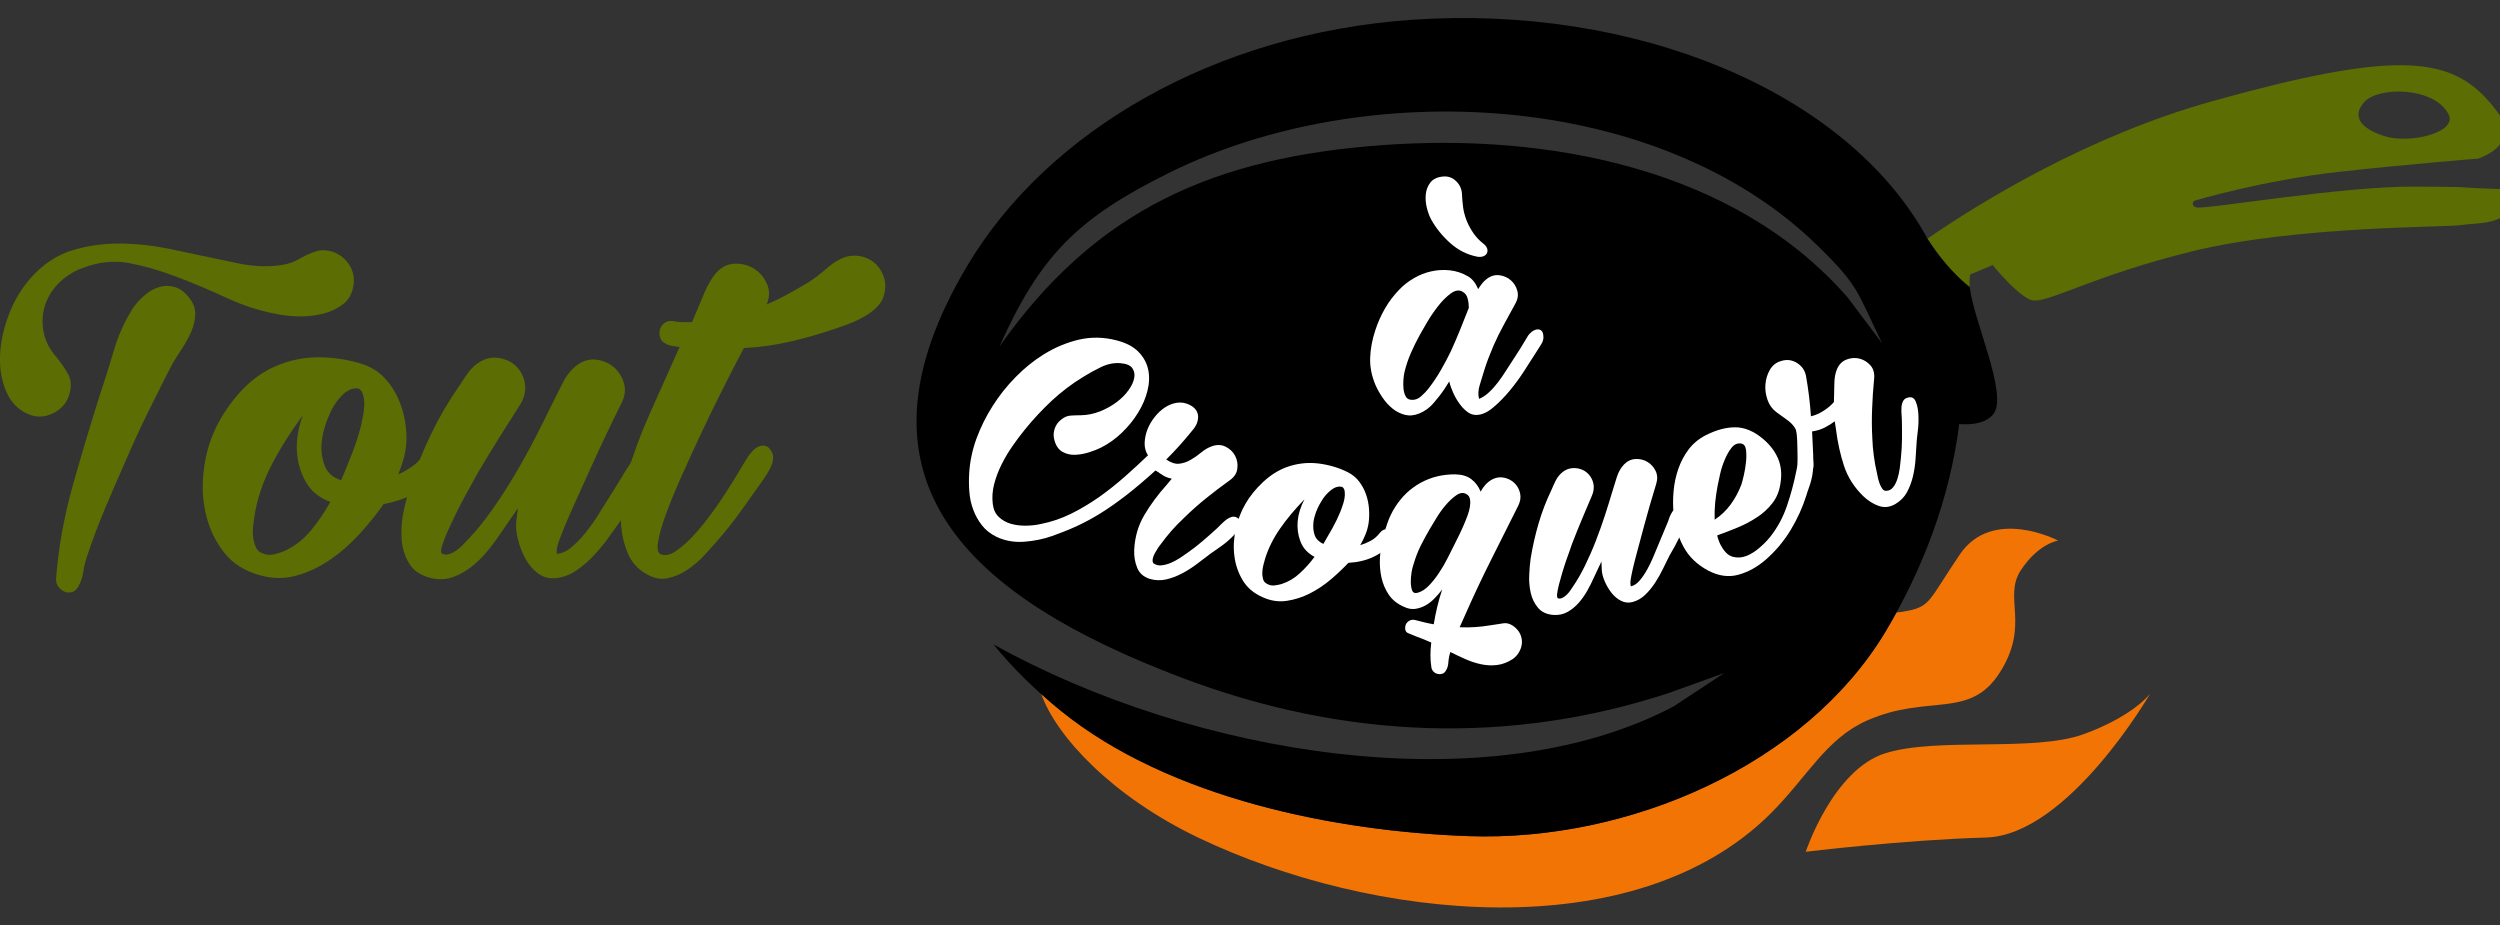 <?xml version="1.0" encoding="utf-8"?>
<!-- Generator: Adobe Illustrator 16.0.0, SVG Export Plug-In . SVG Version: 6.00 Build 0)  -->
<!DOCTYPE svg PUBLIC "-//W3C//DTD SVG 1.1//EN" "http://www.w3.org/Graphics/SVG/1.1/DTD/svg11.dtd">
<svg version="1.1" id="Calque_1" xmlns="http://www.w3.org/2000/svg" xmlns:xlink="http://www.w3.org/1999/xlink" x="0px" y="0px"
	 width="208px" height="77px" viewBox="0 0 208 77" enable-background="new 0 0 208 77" xml:space="preserve">
<rect x="0" y="0" width="208" height="77" fill="#333333" stroke="none"/>
<g>
	<g>
		<path fill="#5C6D04" d="M18.037,21.537c0.546,0.116,1.128,0.237,1.746,0.367c0.617,0.129,1.229,0.209,1.832,0.237
			c0.604,0.029,1.201,0,1.791-0.087c0.588-0.085,1.143-0.286,1.66-0.604c0.401-0.229,0.813-0.409,1.229-0.539
			c0.416-0.129,0.869-0.122,1.358,0.022c0.633,0.229,1.114,0.617,1.445,1.164c0.33,0.546,0.423,1.149,0.279,1.811
			c-0.115,0.604-0.403,1.078-0.863,1.423c-0.459,0.346-0.99,0.597-1.595,0.755c-0.604,0.159-1.222,0.237-1.854,0.237
			c-0.633,0-1.194-0.044-1.683-0.13c-1.552-0.258-3.056-0.726-4.507-1.401c-1.451-0.675-2.909-1.286-4.376-1.832
			c-1.294-0.489-2.56-0.848-3.796-1.078c-1.235-0.229-2.529-0.087-3.881,0.431c-0.806,0.318-1.474,0.755-2.005,1.314
			c-0.533,0.562-0.898,1.187-1.1,1.877c-0.202,0.689-0.23,1.402-0.087,2.134c0.144,0.734,0.503,1.431,1.079,2.092
			c0.373,0.461,0.689,0.921,0.948,1.38c0.259,0.461,0.302,1.007,0.13,1.64c-0.202,0.747-0.661,1.294-1.381,1.638
			c-0.719,0.345-1.422,0.36-2.112,0.044c-0.834-0.374-1.438-1.021-1.811-1.94c-0.374-0.92-0.532-1.926-0.475-3.019
			s0.309-2.214,0.754-3.364c0.445-1.148,1.057-2.156,1.833-3.019c1.007-1.12,2.148-1.876,3.428-2.265
			c1.278-0.387,2.608-0.574,3.989-0.561c1.381,0.016,2.76,0.167,4.14,0.454S16.829,21.278,18.037,21.537z M4.669,48.102
			c0.199-2.559,0.661-5.116,1.378-7.676c0.72-2.559,1.469-5.061,2.243-7.504c0.403-1.207,0.799-2.465,1.187-3.771
			c0.388-1.31,0.927-2.495,1.617-3.56c0.259-0.373,0.575-0.718,0.949-1.035c0.373-0.314,0.768-0.54,1.186-0.669
			c0.416-0.129,0.841-0.136,1.272-0.021c0.43,0.115,0.833,0.402,1.207,0.863c0.373,0.459,0.553,0.934,0.539,1.423
			c-0.015,0.489-0.13,0.977-0.345,1.466c-0.217,0.489-0.482,0.971-0.798,1.444c-0.316,0.474-0.589,0.912-0.82,1.314
			c-0.661,1.294-1.313,2.596-1.962,3.903c-0.646,1.309-1.258,2.639-1.833,3.989c-0.576,1.293-1.143,2.603-1.702,3.924
			c-0.561,1.324-1.072,2.674-1.531,4.055c-0.145,0.403-0.252,0.839-0.323,1.313c-0.072,0.475-0.209,0.886-0.409,1.23
			c-0.145,0.259-0.323,0.416-0.541,0.474c-0.215,0.058-0.423,0.044-0.625-0.043c-0.201-0.086-0.374-0.229-0.518-0.431
			S4.64,48.361,4.669,48.102z"/>
		<path fill="#5C6D04" d="M21.572,47.844c-1.236-0.347-2.206-0.964-2.91-1.854c-0.705-0.892-1.201-1.897-1.487-3.02
			c-0.287-1.12-0.374-2.285-0.26-3.493c0.116-1.207,0.374-2.3,0.777-3.277c0.431-1.063,1.056-2.098,1.875-3.104
			c0.819-1.006,1.731-1.782,2.739-2.329c1.264-0.66,2.587-1.005,3.966-1.035c1.38-0.027,2.717,0.173,4.012,0.604
			c0.631,0.231,1.171,0.568,1.616,1.015c0.445,0.445,0.812,0.955,1.101,1.531c0.287,0.574,0.495,1.172,0.625,1.788
			c0.129,0.619,0.193,1.202,0.193,1.747c0,0.547-0.064,1.072-0.193,1.574c-0.13,0.503-0.294,0.999-0.496,1.487
			c0.431-0.201,0.848-0.444,1.249-0.732c0.403-0.286,0.749-0.675,1.037-1.165c0.199-0.345,0.444-0.539,0.732-0.582
			c0.287-0.043,0.539,0,0.755,0.129c0.215,0.13,0.359,0.331,0.432,0.604c0.071,0.273,0.006,0.554-0.194,0.841
			c-0.518,0.863-1.215,1.582-2.093,2.157c-0.877,0.574-1.918,0.977-3.126,1.206c-0.546,0.776-1.193,1.583-1.94,2.415
			c-0.747,0.835-1.568,1.561-2.458,2.178c-0.892,0.619-1.841,1.071-2.847,1.357C23.67,48.172,22.636,48.158,21.572,47.844z
			 M25.367,39.951c-0.402-0.747-0.626-1.58-0.668-2.502c-0.043-0.918,0.122-1.882,0.495-2.888c-1.063,1.438-1.939,2.831-2.63,4.183
			s-1.151,2.717-1.38,4.096c-0.028,0.202-0.064,0.468-0.108,0.799c-0.043,0.33-0.051,0.653-0.021,0.97
			c0.028,0.317,0.101,0.611,0.215,0.884c0.114,0.273,0.302,0.453,0.562,0.539c0.315,0.146,0.646,0.172,0.991,0.087
			c0.346-0.087,0.646-0.187,0.905-0.303c0.834-0.401,1.553-0.97,2.156-1.703c0.604-0.733,1.136-1.516,1.596-2.35
			c-0.402-0.144-0.791-0.359-1.165-0.647C25.942,40.828,25.627,40.44,25.367,39.951z M27.395,34.518
			c-0.145,0.317-0.273,0.668-0.388,1.057c-0.116,0.389-0.193,0.776-0.237,1.164c-0.043,0.388-0.038,0.775,0.021,1.164
			c0.058,0.389,0.174,0.755,0.346,1.101c0.259,0.46,0.676,0.775,1.251,0.948c0.314-0.747,0.616-1.487,0.904-2.221
			c0.287-0.733,0.532-1.488,0.733-2.264c0.028-0.173,0.079-0.417,0.15-0.734c0.071-0.315,0.115-0.631,0.13-0.947
			s-0.015-0.617-0.086-0.905c-0.072-0.288-0.207-0.476-0.409-0.562c-0.49-0.058-0.957,0.149-1.401,0.624
			C27.962,33.418,27.625,33.943,27.395,34.518z"/>
		<path fill="#5C6D04" d="M43.307,33.612c-0.604,0.949-1.208,1.904-1.813,2.867c-0.603,0.964-1.193,1.934-1.768,2.911
			c-0.057,0.116-0.187,0.354-0.388,0.711c-0.201,0.36-0.432,0.777-0.689,1.252c-0.261,0.475-0.518,0.977-0.776,1.51
			c-0.26,0.531-0.49,1.026-0.69,1.486c-0.202,0.461-0.346,0.85-0.432,1.165c-0.087,0.315-0.071,0.503,0.044,0.561
			c0.172,0.086,0.367,0.093,0.581,0.021c0.217-0.071,0.424-0.179,0.626-0.322c0.201-0.145,0.387-0.309,0.561-0.497
			c0.172-0.187,0.302-0.323,0.388-0.409c0.661-0.688,1.322-1.502,1.983-2.438c0.661-0.933,1.294-1.909,1.897-2.931
			c0.604-1.021,1.165-2.034,1.683-3.041c0.517-1.006,0.962-1.896,1.338-2.673c0.314-0.632,0.631-1.266,0.948-1.897
			c0.315-0.633,0.719-1.136,1.207-1.511c0.517-0.373,1.057-0.523,1.618-0.452c0.56,0.072,1.041,0.28,1.444,0.626
			c0.401,0.345,0.682,0.782,0.84,1.315c0.156,0.531,0.093,1.085-0.193,1.66c-0.433,0.861-0.856,1.731-1.271,2.609
			c-0.418,0.877-0.827,1.761-1.23,2.65c-0.519,1.15-0.963,2.136-1.337,2.955s-0.676,1.51-0.904,2.069
			c-0.23,0.561-0.404,1.015-0.519,1.357c-0.115,0.347-0.158,0.647-0.129,0.907c0.43-0.028,0.854-0.222,1.272-0.583
			c0.415-0.358,0.812-0.775,1.186-1.251c0.373-0.474,0.711-0.955,1.013-1.443c0.303-0.489,0.554-0.891,0.755-1.207
			c0.316-0.489,0.626-0.985,0.928-1.489c0.302-0.503,0.61-0.997,0.926-1.487c0.088-0.172,0.195-0.366,0.325-0.582
			c0.128-0.215,0.272-0.409,0.431-0.583c0.157-0.172,0.338-0.285,0.539-0.344c0.202-0.058,0.431-0.015,0.689,0.129
			c0.401,0.23,0.523,0.618,0.367,1.163c-0.158,0.548-0.417,1.124-0.776,1.726c-0.361,0.605-0.755,1.18-1.187,1.727
			c-0.43,0.546-0.733,0.919-0.905,1.12c-0.315,0.432-0.676,0.935-1.078,1.51c-0.403,0.574-0.842,1.122-1.315,1.639
			c-0.475,0.518-0.984,0.963-1.531,1.337c-0.547,0.373-1.121,0.588-1.724,0.646c-0.547,0.057-1.036-0.072-1.468-0.388
			c-0.431-0.316-0.782-0.727-1.056-1.229c-0.274-0.502-0.48-1.041-0.625-1.617c-0.145-0.575-0.188-1.093-0.13-1.553l0.13-1.034
			l-1.338,1.94c-0.316,0.489-0.676,0.985-1.077,1.487c-0.403,0.504-0.85,0.957-1.337,1.359c-0.49,0.402-1.021,0.711-1.595,0.927
			c-0.577,0.216-1.194,0.252-1.855,0.107c-0.862-0.202-1.48-0.612-1.854-1.229s-0.582-1.315-0.625-2.092
			c-0.042-0.775,0.021-1.559,0.194-2.351c0.172-0.789,0.346-1.458,0.517-2.004c0.49-1.466,1.071-2.904,1.748-4.312
			c0.674-1.41,1.458-2.746,2.35-4.011c0.23-0.374,0.48-0.747,0.755-1.122c0.272-0.374,0.61-0.675,1.013-0.906
			c0.604-0.345,1.25-0.409,1.941-0.192c0.689,0.215,1.192,0.638,1.509,1.271c0.201,0.402,0.287,0.819,0.259,1.25
			C43.665,32.836,43.537,33.239,43.307,33.612z"/>
		<path fill="#5C6D04" d="M55.985,26.713c0.258,0.058,0.517,0.086,0.776,0.086c0.259,0,0.531,0,0.818,0
			c0.43-1.034,0.776-1.855,1.035-2.458c0.259-0.604,0.546-1.107,0.863-1.511c0.431-0.545,0.948-0.839,1.552-0.884
			c0.604-0.042,1.148,0.081,1.638,0.367c0.489,0.287,0.864,0.706,1.121,1.251c0.26,0.546,0.26,1.137,0,1.768
			c0.604-0.259,1.193-0.546,1.769-0.862s1.149-0.646,1.726-0.992c0.487-0.315,1.012-0.718,1.573-1.207
			c0.561-0.488,1.13-0.805,1.704-0.948c0.459-0.087,0.898-0.064,1.315,0.063c0.416,0.131,0.768,0.347,1.057,0.647
			c0.286,0.301,0.495,0.663,0.625,1.078c0.129,0.417,0.136,0.856,0.021,1.314c-0.086,0.404-0.267,0.749-0.54,1.036
			c-0.273,0.288-0.58,0.539-0.926,0.754c-0.347,0.216-0.705,0.403-1.079,0.562c-0.373,0.158-0.733,0.295-1.077,0.41
			c-1.38,0.489-2.746,0.892-4.096,1.206c-1.354,0.318-2.675,0.505-3.969,0.562c-0.518,0.978-1.078,2.063-1.682,3.256
			c-0.603,1.194-1.201,2.414-1.79,3.666c-0.589,1.249-1.149,2.473-1.683,3.665c-0.532,1.192-0.97,2.257-1.313,3.191
			c-0.345,0.935-0.568,1.71-0.669,2.329c-0.103,0.617-0.022,0.969,0.236,1.056c0.374,0.145,0.805,0.043,1.295-0.303
			c0.488-0.345,0.97-0.776,1.444-1.293c0.474-0.518,0.912-1.05,1.313-1.596c0.403-0.545,0.692-0.948,0.864-1.207
			c0.402-0.604,0.79-1.209,1.164-1.812c0.373-0.604,0.747-1.222,1.12-1.854c0.115-0.172,0.26-0.352,0.433-0.54
			c0.172-0.186,0.359-0.314,0.561-0.388c0.201-0.071,0.394-0.071,0.582,0c0.187,0.073,0.352,0.267,0.497,0.583
			c0.085,0.23,0.085,0.49,0,0.776c-0.088,0.288-0.225,0.582-0.411,0.884c-0.188,0.303-0.381,0.59-0.581,0.862
			c-0.203,0.273-0.36,0.497-0.476,0.668c-0.459,0.662-0.928,1.316-1.402,1.964c-0.474,0.646-0.983,1.286-1.53,1.917
			c-0.345,0.404-0.747,0.856-1.207,1.359c-0.461,0.504-0.963,0.935-1.509,1.294c-0.548,0.359-1.107,0.589-1.683,0.689
			c-0.576,0.1-1.163-0.036-1.768-0.409c-0.662-0.402-1.144-0.949-1.444-1.639s-0.488-1.43-0.561-2.221
			c-0.071-0.791-0.043-1.581,0.086-2.372c0.129-0.79,0.279-1.487,0.452-2.092c0.459-1.61,1.058-3.234,1.789-4.873
			c0.734-1.638,1.575-3.522,2.524-5.649c-0.203-0.028-0.403-0.057-0.605-0.086c-0.2-0.028-0.373-0.086-0.516-0.173
			c-0.26-0.113-0.425-0.286-0.497-0.517c-0.071-0.229-0.079-0.454-0.021-0.668c0.058-0.217,0.181-0.396,0.366-0.54
			C55.46,26.74,55.697,26.685,55.985,26.713z"/>
	</g>
	<g>
		<g>
			<g>
				<path fill-rule="evenodd" clip-rule="evenodd" fill="#F27405" d="M150.235,70.87c0,0,2.27-6.854,6.643-8.206
					c4.36-1.355,12.32-0.067,16.492-1.584c4.167-1.522,5.524-3.372,5.524-3.372s-6.824,11.798-13.683,11.975
					C158.365,69.874,150.235,70.87,150.235,70.87L150.235,70.87z"/>
				<g>
					<path fill-rule="evenodd" clip-rule="evenodd" fill="#F27405" d="M171.238,44.977c0,0-5.467-2.868-8.192,1.17
						c-2.735,4.031-2.359,4.376-4.881,4.77c-0.118,0.018-0.259,0.025-0.384,0.037c-0.292,0.532-0.586,1.063-0.895,1.578
						c-6.681,11.145-21.382,17.505-34.708,17.035c-10.896-0.386-24.829-3.084-33.905-10.416c-0.584-0.471-1.111-0.982-1.663-1.477
						c1.258,3.634,5.989,8.621,13.083,12.016c14.378,6.876,36.32,9.302,47.672-2.053c3.047-3.058,4.582-6.206,8.009-7.705
						c5.104-2.233,8.51-0.031,11.021-3.995c2.518-3.962,0.262-6.208,1.722-8.468C169.59,45.209,171.238,44.977,171.238,44.977z"/>
				</g>
				<path fill-rule="evenodd" clip-rule="evenodd" d="M160.366,19.853C153.571,7.435,135.85,0.373,117.457,1.647
					c-16.465,1.146-30.297,9.304-36.925,20.375C69.653,40.171,80.99,49.768,98.134,56.315c14.003,5.348,27.786,5.563,40.639,1.368
					l4.687-1.688l-4.226,2.785c-15.442,8.124-39.904,4.099-56.581-5.166c1.629,1.996,3.519,3.846,5.621,5.536
					c9.076,7.332,23.009,10.03,33.905,10.416c13.326,0.47,28.027-5.891,34.708-17.035c3.084-5.163,5.342-11.067,6.121-17.245
					c1.061,0.072,2.273-0.06,2.874-0.883c1.183-1.637-1.729-7.837-1.996-10.529 M153.749,24.779
					c-9.419-10.828-25.037-13.71-38.734-12.705c-13.892,1.011-23.836,5.309-31.875,16.784c3.39-7.568,6.465-10.688,14.154-14.492
					c16.303-8.061,40.685-6.905,53.956,6.098c3.499,3.422,3.237,3.799,5.351,8.112L153.749,24.779z"/>
			</g>
			<path fill-rule="evenodd" clip-rule="evenodd" fill="#5C6D04" d="M209.623,15.768c-0.59-0.013-3.013-0.052-5.072-0.202
				c-0.972-0.019-2.18-0.039-3.632-0.038c-5.991-0.054-17.618,1.935-18.18,1.731c-0.562-0.19-0.173-0.557-0.173-0.557
				s5.645-1.691,11.963-2.397c6.3-0.693,11.681-1.114,11.689-1.109c0.521-0.216,0.983-0.449,1.339-0.733
				c0.646-0.504,0.893-1.26,0.951-2.015c-0.438-0.795-1.014-1.583-1.732-2.346c-3.263-3.423-7.917-3.818-22.695,0.313
				c-10.398,2.902-19.323,8.416-23.715,11.438c1.766,2.779,3.52,4.021,3.52,4.021c-0.042-0.407-0.019-0.738,0.027-1.037l1.877-0.784
				c0,0,1.918,2.378,3.119,2.879c0.646,0.278,1.984-0.296,4.455-1.217c2.085-0.777,4.971-1.803,8.951-2.789
				c8.715-2.154,21.458-2.002,22.528-2.207c1.056-0.199,3.237,0.073,4.275-1.552C209.352,16.805,209.521,16.322,209.623,15.768z
				 M196.698,8.499c1.188-1.34,5.881-1.276,7.028,1.025c0.742,1.509-3.241,2.459-5.296,1.814
				C196.374,10.706,195.662,9.671,196.698,8.499z"/>
		</g>
		<g>
			<path fill="#FFFFFF" d="M99.27,35.732c-0.705,0.88-1.448,1.713-2.24,2.499c0.396,0.271,0.758,0.386,1.083,0.35
				c0.325-0.038,0.64-0.143,0.939-0.315c0.302-0.172,0.593-0.377,0.879-0.613c0.283-0.237,0.58-0.411,0.892-0.522
				c0.419-0.151,0.804-0.14,1.156,0.038c0.351,0.177,0.614,0.428,0.784,0.757c0.175,0.332,0.235,0.689,0.18,1.072
				c-0.045,0.382-0.259,0.705-0.64,0.971c-0.67,0.477-1.325,0.977-1.962,1.491c-0.642,0.516-1.254,1.062-1.834,1.631
				c-0.367,0.344-0.717,0.705-1.05,1.08c-0.329,0.379-0.641,0.771-0.935,1.178c-0.065,0.078-0.138,0.178-0.219,0.309
				c-0.081,0.13-0.162,0.26-0.238,0.403c-0.074,0.14-0.127,0.28-0.157,0.43c-0.028,0.149-0.014,0.269,0.05,0.368
				c0.189,0.143,0.411,0.199,0.661,0.18c0.251-0.024,0.507-0.094,0.769-0.199c0.255-0.107,0.513-0.244,0.762-0.403
				c0.248-0.161,0.465-0.313,0.645-0.442c0.435-0.304,0.857-0.634,1.266-0.981c0.41-0.35,0.809-0.705,1.201-1.063
				c0.09-0.087,0.198-0.198,0.331-0.328s0.271-0.257,0.417-0.374c0.146-0.112,0.299-0.193,0.461-0.242
				c0.162-0.042,0.314-0.019,0.46,0.066c0.313,0.186,0.39,0.429,0.237,0.741c-0.15,0.308-0.394,0.617-0.722,0.928
				c-0.325,0.312-0.675,0.594-1.04,0.839c-0.366,0.248-0.6,0.412-0.706,0.493c-0.341,0.257-0.702,0.534-1.098,0.834
				c-0.39,0.298-0.806,0.563-1.248,0.797c-0.44,0.231-0.882,0.4-1.335,0.504c-0.453,0.1-0.911,0.086-1.376-0.05
				c-0.508-0.169-0.853-0.48-1.032-0.928c-0.185-0.453-0.263-0.942-0.245-1.464c0.045-1.07,0.331-2.049,0.843-2.915
				c0.517-0.875,1.132-1.705,1.848-2.502l0.438-0.524c-0.311-0.064-0.553-0.158-0.728-0.273c-0.178-0.116-0.384-0.257-0.627-0.413
				c-0.893,0.812-1.718,1.507-2.465,2.086c-0.751,0.578-1.463,1.077-2.138,1.496c-0.677,0.418-1.345,0.774-1.997,1.073
				c-0.654,0.298-1.325,0.563-2.009,0.803c-0.71,0.251-1.48,0.41-2.308,0.474c-0.832,0.061-1.602-0.072-2.307-0.405
				c-0.504-0.247-0.911-0.566-1.218-0.962c-0.311-0.395-0.55-0.828-0.722-1.294c-0.177-0.467-0.285-0.962-0.324-1.485
				c-0.041-0.517-0.047-1.029-0.016-1.526c0.055-0.975,0.255-1.941,0.601-2.896c0.354-0.956,0.805-1.871,1.358-2.735
				c0.554-0.873,1.19-1.673,1.915-2.406c0.719-0.731,1.487-1.354,2.303-1.864c0.933-0.581,1.914-0.995,2.943-1.24
				c1.028-0.238,2.082-0.221,3.157,0.062c0.787,0.205,1.392,0.522,1.815,0.957c0.419,0.433,0.689,0.926,0.806,1.484
				c0.113,0.556,0.091,1.146-0.067,1.762c-0.155,0.624-0.419,1.229-0.782,1.818c-0.359,0.591-0.809,1.14-1.341,1.654
				c-0.533,0.516-1.115,0.93-1.748,1.248c-0.28,0.14-0.616,0.271-1.009,0.395c-0.392,0.12-0.776,0.189-1.15,0.2
				c-0.373,0.012-0.715-0.069-1.03-0.242c-0.311-0.175-0.534-0.475-0.662-0.912c-0.105-0.326-0.109-0.651-0.008-0.978
				c0.101-0.332,0.291-0.602,0.579-0.817c0.242-0.195,0.496-0.298,0.764-0.314c0.269-0.018,0.554-0.029,0.844-0.028
				c0.551-0.01,1.083-0.12,1.602-0.323c0.519-0.21,0.979-0.468,1.384-0.77c0.4-0.304,0.732-0.637,0.988-0.997
				c0.258-0.366,0.417-0.701,0.47-1.02c0.058-0.312,0.003-0.583-0.163-0.815c-0.165-0.228-0.483-0.362-0.959-0.405
				c-0.552-0.049-1.093,0.061-1.629,0.317c-0.538,0.259-1.039,0.536-1.506,0.83c-0.93,0.565-1.799,1.228-2.611,1.979
				c-0.804,0.755-1.558,1.562-2.252,2.422c-0.337,0.415-0.672,0.864-1.008,1.345c-0.338,0.486-0.634,0.985-0.899,1.513
				c-0.264,0.526-0.473,1.071-0.622,1.637c-0.149,0.564-0.186,1.123-0.12,1.672c0.06,0.469,0.231,0.832,0.516,1.092
				c0.281,0.26,0.616,0.445,0.995,0.556c0.385,0.107,0.803,0.162,1.256,0.155c0.449-0.009,0.865-0.054,1.243-0.143
				c0.879-0.173,1.721-0.462,2.529-0.863c0.81-0.404,1.579-0.869,2.323-1.388c0.738-0.524,1.446-1.091,2.129-1.689
				c0.677-0.604,1.32-1.193,1.922-1.771c-0.194-0.298-0.285-0.637-0.279-1.016c0.013-0.375,0.087-0.75,0.229-1.124
				c0.144-0.367,0.345-0.716,0.601-1.041c0.253-0.323,0.539-0.591,0.85-0.798c0.314-0.208,0.65-0.342,1.009-0.394
				c0.359-0.056,0.719,0.004,1.069,0.182c0.432,0.221,0.661,0.527,0.687,0.915C99.704,34.985,99.569,35.367,99.27,35.732z"/>
			<path fill="#FFFFFF" d="M105.077,49.699c-0.763-0.33-1.326-0.811-1.695-1.438c-0.375-0.63-0.603-1.314-0.688-2.055
				c-0.088-0.738-0.041-1.487,0.136-2.247c0.176-0.76,0.439-1.436,0.78-2.021c0.368-0.645,0.855-1.247,1.463-1.822
				c0.608-0.569,1.259-0.981,1.949-1.243c0.864-0.313,1.737-0.416,2.617-0.318c0.88,0.103,1.72,0.343,2.504,0.734
				c0.387,0.201,0.701,0.462,0.944,0.786c0.246,0.324,0.436,0.679,0.57,1.068c0.135,0.395,0.215,0.789,0.244,1.196
				c0.027,0.406,0.021,0.785-0.027,1.13c-0.048,0.349-0.137,0.68-0.262,0.987c-0.122,0.31-0.273,0.61-0.443,0.904
				c0.291-0.089,0.579-0.21,0.859-0.358c0.283-0.147,0.536-0.364,0.763-0.651c0.157-0.204,0.332-0.307,0.519-0.311
				c0.186,0,0.342,0.049,0.469,0.149c0.126,0.1,0.2,0.241,0.222,0.424c0.024,0.179-0.043,0.353-0.197,0.516
				c-0.403,0.51-0.909,0.906-1.519,1.195c-0.606,0.292-1.309,0.461-2.099,0.504c-0.416,0.44-0.9,0.903-1.445,1.367
				c-0.551,0.469-1.134,0.859-1.759,1.177c-0.619,0.317-1.264,0.522-1.933,0.62C106.385,50.091,105.725,49.99,105.077,49.699z
				 M108.177,44.993c-0.189-0.51-0.262-1.061-0.208-1.652c0.054-0.588,0.244-1.189,0.565-1.799c-0.801,0.828-1.483,1.639-2.035,2.44
				c-0.56,0.803-0.971,1.634-1.24,2.492c-0.033,0.127-0.076,0.293-0.136,0.499c-0.057,0.209-0.087,0.413-0.096,0.622
				c-0.012,0.198,0.011,0.393,0.058,0.577c0.051,0.186,0.155,0.317,0.313,0.393c0.191,0.118,0.396,0.166,0.628,0.143
				c0.223-0.026,0.424-0.066,0.597-0.116c0.57-0.183,1.077-0.483,1.525-0.901c0.448-0.412,0.856-0.867,1.221-1.359
				c-0.242-0.127-0.474-0.297-0.686-0.511C108.469,45.604,108.3,45.329,108.177,44.993z M109.94,41.706
				c-0.12,0.188-0.233,0.396-0.342,0.641c-0.104,0.236-0.188,0.477-0.248,0.722c-0.063,0.24-0.092,0.493-0.088,0.742
				c0.001,0.255,0.047,0.497,0.124,0.73c0.126,0.32,0.365,0.554,0.718,0.715c0.262-0.45,0.521-0.895,0.768-1.338
				c0.246-0.442,0.466-0.902,0.662-1.38c0.035-0.109,0.09-0.261,0.162-0.458c0.072-0.191,0.125-0.39,0.162-0.59
				c0.039-0.202,0.044-0.394,0.023-0.584c-0.018-0.188-0.092-0.322-0.212-0.394c-0.307-0.078-0.621,0.015-0.943,0.276
				C110.396,41.052,110.135,41.358,109.94,41.706z"/>
			<path fill="#FFFFFF" d="M126.323,42.062c-0.757,1.52-1.516,3.022-2.261,4.51c-0.748,1.489-1.469,3.017-2.152,4.57l-0.468,1.046
				c0.849,0.037,1.699-0.019,2.557-0.163c0.39-0.062,0.756-0.12,1.098-0.168c0.344-0.048,0.688,0.091,1.033,0.413
				c0.197,0.192,0.34,0.405,0.415,0.647c0.078,0.245,0.1,0.479,0.064,0.711c-0.032,0.229-0.118,0.456-0.252,0.675
				c-0.134,0.222-0.306,0.398-0.513,0.538c-0.413,0.271-0.844,0.431-1.29,0.488c-0.443,0.052-0.887,0.033-1.33-0.064
				c-0.439-0.093-0.881-0.236-1.318-0.433c-0.441-0.196-0.851-0.392-1.237-0.584l-0.091,0.33c-0.039,0.184-0.066,0.384-0.081,0.594
				c-0.017,0.214-0.072,0.403-0.167,0.568c-0.082,0.161-0.184,0.269-0.314,0.307c-0.132,0.046-0.267,0.052-0.401,0.023
				c-0.141-0.031-0.26-0.1-0.358-0.204c-0.098-0.106-0.157-0.233-0.171-0.381c-0.048-0.315-0.072-0.635-0.073-0.958
				c-0.004-0.325,0.023-0.681,0.069-1.068c-0.224-0.098-0.442-0.189-0.659-0.28c-0.222-0.09-0.442-0.17-0.661-0.252
				c-0.204-0.077-0.402-0.16-0.604-0.25c-0.203-0.087-0.28-0.279-0.24-0.573c0.047-0.203,0.15-0.352,0.319-0.45
				c0.166-0.098,0.353-0.119,0.554-0.055c0.24,0.061,0.484,0.123,0.731,0.183c0.25,0.062,0.504,0.112,0.763,0.16
				c0.083-0.499,0.184-0.989,0.296-1.466c0.114-0.479,0.252-0.956,0.41-1.435c-0.189,0.257-0.399,0.5-0.632,0.735
				c-0.221,0.235-0.468,0.427-0.728,0.576c-0.267,0.155-0.552,0.251-0.857,0.303c-0.307,0.046-0.625-0.006-0.955-0.165
				c-0.549-0.236-0.97-0.567-1.267-1.001c-0.294-0.433-0.498-0.914-0.616-1.444c-0.115-0.533-0.157-1.074-0.127-1.626
				c0.035-0.554,0.109-1.069,0.231-1.551c0.104-0.459,0.235-0.914,0.396-1.361c0.157-0.452,0.362-0.879,0.611-1.277
				c0.559-0.894,1.271-1.582,2.144-2.058c0.872-0.481,1.834-0.714,2.891-0.707c0.553,0.014,0.999,0.146,1.337,0.406
				c0.339,0.258,0.593,0.6,0.768,1.031c0.251-0.458,0.563-0.791,0.942-1.004c0.334-0.177,0.673-0.232,1.015-0.154
				c0.337,0.071,0.628,0.22,0.864,0.45c0.232,0.228,0.386,0.51,0.463,0.843C126.546,41.373,126.496,41.716,126.323,42.062z
				 M121.983,41.097c-0.249-0.138-0.532-0.099-0.83,0.117c-0.308,0.213-0.598,0.491-0.883,0.824
				c-0.286,0.337-0.54,0.692-0.762,1.066c-0.223,0.372-0.391,0.65-0.504,0.83c-0.292,0.496-0.557,0.983-0.802,1.472
				c-0.243,0.482-0.454,1.044-0.64,1.69c-0.036,0.09-0.076,0.271-0.122,0.536c-0.044,0.267-0.063,0.536-0.061,0.803
				c0.004,0.271,0.042,0.498,0.107,0.685c0.071,0.188,0.22,0.256,0.441,0.204c0.334-0.087,0.655-0.286,0.958-0.603
				c0.304-0.316,0.586-0.67,0.843-1.063c0.265-0.392,0.494-0.789,0.696-1.19c0.204-0.399,0.374-0.738,0.51-1.013
				c0.176-0.351,0.346-0.69,0.511-1.028c0.163-0.336,0.318-0.686,0.459-1.029c0.058-0.127,0.122-0.304,0.202-0.521
				c0.081-0.222,0.141-0.446,0.186-0.68c0.038-0.229,0.049-0.441,0.012-0.651C122.277,41.345,122.17,41.193,121.983,41.097z"/>
			<path fill="#FFFFFF" d="M132.468,41.19c-0.282,0.666-0.565,1.336-0.85,2.008c-0.281,0.675-0.555,1.354-0.819,2.036
				c-0.023,0.077-0.083,0.243-0.17,0.489c-0.091,0.251-0.192,0.538-0.307,0.867c-0.115,0.327-0.226,0.673-0.336,1.039
				c-0.108,0.366-0.204,0.704-0.285,1.019c-0.079,0.314-0.128,0.573-0.15,0.781c-0.021,0.213,0.008,0.329,0.087,0.355
				c0.117,0.034,0.242,0.021,0.369-0.05c0.131-0.065,0.251-0.159,0.366-0.272c0.111-0.108,0.213-0.236,0.302-0.37
				c0.091-0.139,0.161-0.239,0.205-0.304c0.348-0.508,0.682-1.088,1.005-1.752c0.321-0.662,0.624-1.35,0.897-2.059
				c0.274-0.713,0.528-1.416,0.752-2.108c0.224-0.69,0.413-1.307,0.571-1.836c0.132-0.436,0.27-0.87,0.404-1.303
				c0.134-0.438,0.335-0.797,0.606-1.084c0.29-0.293,0.616-0.444,0.978-0.456c0.366-0.015,0.689,0.066,0.983,0.245
				c0.291,0.175,0.515,0.426,0.67,0.741c0.157,0.325,0.172,0.688,0.051,1.081c-0.183,0.587-0.361,1.187-0.534,1.788
				c-0.175,0.599-0.34,1.202-0.504,1.813c-0.208,0.783-0.387,1.454-0.539,2.014c-0.152,0.559-0.27,1.029-0.361,1.412
				c-0.086,0.376-0.147,0.682-0.183,0.912c-0.04,0.23-0.034,0.429,0.009,0.59c0.272-0.063,0.521-0.229,0.749-0.503
				c0.229-0.273,0.436-0.579,0.62-0.917c0.188-0.344,0.355-0.684,0.495-1.025c0.139-0.34,0.258-0.62,0.352-0.845
				c0.147-0.343,0.296-0.69,0.435-1.043c0.14-0.351,0.284-0.694,0.436-1.042c0.035-0.116,0.082-0.252,0.14-0.402
				c0.061-0.153,0.136-0.283,0.214-0.415c0.083-0.124,0.187-0.217,0.309-0.271c0.122-0.059,0.273-0.059,0.45,0.007
				c0.281,0.105,0.396,0.341,0.354,0.7c-0.043,0.362-0.146,0.757-0.313,1.177c-0.166,0.422-0.354,0.829-0.572,1.221
				c-0.219,0.394-0.369,0.663-0.457,0.805c-0.155,0.31-0.33,0.667-0.529,1.073c-0.194,0.409-0.416,0.799-0.664,1.179
				c-0.245,0.378-0.525,0.711-0.83,1.008c-0.31,0.293-0.652,0.486-1.027,0.59c-0.347,0.094-0.663,0.061-0.973-0.094
				c-0.308-0.157-0.573-0.378-0.8-0.671c-0.23-0.289-0.414-0.61-0.565-0.958c-0.149-0.349-0.231-0.677-0.244-0.973l-0.026-0.671
				l-0.645,1.369c-0.148,0.345-0.328,0.696-0.531,1.057c-0.201,0.363-0.438,0.694-0.705,1.005c-0.271,0.306-0.575,0.557-0.914,0.754
				c-0.345,0.199-0.733,0.286-1.169,0.263c-0.566-0.037-1.005-0.234-1.306-0.587c-0.3-0.354-0.508-0.775-0.616-1.262
				c-0.109-0.489-0.148-0.993-0.121-1.512c0.024-0.522,0.063-0.965,0.117-1.331c0.158-0.979,0.378-1.953,0.659-2.921
				c0.283-0.963,0.64-1.891,1.073-2.79c0.104-0.262,0.229-0.524,0.362-0.792c0.136-0.268,0.316-0.49,0.548-0.68
				c0.347-0.281,0.755-0.39,1.214-0.328c0.459,0.067,0.823,0.283,1.09,0.651c0.168,0.24,0.269,0.493,0.297,0.77
				C132.617,40.655,132.577,40.926,132.468,41.19z"/>
			<path fill="#FFFFFF" d="M143.225,45.457c0.274,0.486,0.592,0.781,0.963,0.871c0.366,0.094,0.735,0.073,1.109-0.072
				c0.369-0.145,0.733-0.371,1.084-0.674c0.354-0.304,0.649-0.604,0.896-0.911c0.607-0.768,1.075-1.631,1.397-2.583
				c0.326-0.955,0.582-1.91,0.771-2.857c0.031-0.133,0.06-0.26,0.08-0.389c0.022-0.127,0.087-0.236,0.19-0.33
				c0.161-0.159,0.348-0.211,0.563-0.161c0.213,0.05,0.371,0.165,0.478,0.346c0.074,0.149,0.1,0.337,0.069,0.565
				c-0.024,0.224-0.069,0.459-0.13,0.695c-0.061,0.238-0.133,0.466-0.214,0.679c-0.078,0.216-0.142,0.401-0.182,0.555
				c-0.32,1.021-0.764,1.997-1.331,2.931c-0.571,0.93-1.258,1.751-2.068,2.452c-0.704,0.61-1.461,1.024-2.264,1.243
				c-0.805,0.226-1.643,0.11-2.51-0.342c-0.93-0.493-1.617-1.162-2.067-2.001c-0.45-0.838-0.727-1.775-0.819-2.803
				c-0.056-0.589-0.055-1.2,0.004-1.827c0.057-0.63,0.191-1.242,0.388-1.825c0.204-0.581,0.481-1.115,0.839-1.597
				c0.358-0.486,0.826-0.882,1.403-1.188c0.897-0.461,1.729-0.688,2.511-0.682c0.778,0.002,1.551,0.331,2.315,0.976
				c0.567,0.482,0.979,1.026,1.234,1.62c0.251,0.599,0.323,1.261,0.212,1.988c-0.086,0.682-0.313,1.255-0.678,1.721
				c-0.363,0.468-0.793,0.862-1.296,1.188c-0.501,0.331-1.043,0.615-1.625,0.854c-0.58,0.241-1.142,0.455-1.68,0.649
				C142.958,44.91,143.076,45.214,143.225,45.457z M144.883,40.315c0.045-0.138,0.112-0.389,0.199-0.752
				c0.085-0.366,0.146-0.737,0.185-1.115c0.04-0.378,0.039-0.72,0-1.032c-0.043-0.308-0.182-0.479-0.408-0.516
				c-0.313-0.048-0.579,0.077-0.8,0.361c-0.225,0.286-0.412,0.629-0.575,1.021c-0.165,0.394-0.291,0.79-0.378,1.195
				c-0.093,0.407-0.154,0.72-0.198,0.93c-0.088,0.464-0.156,0.93-0.204,1.398c-0.045,0.469-0.061,0.947-0.045,1.434
				c0.524-0.346,0.972-0.773,1.339-1.278C144.367,41.455,144.66,40.905,144.883,40.315z"/>
			<path fill="#FFFFFF" d="M155.926,31.528c-0.078,0.815-0.137,1.64-0.165,2.461c-0.035,0.822-0.028,1.637,0.015,2.449
				c0.017,0.504,0.059,1.007,0.127,1.501c0.067,0.499,0.155,0.991,0.273,1.482c0.012,0.095,0.042,0.224,0.079,0.384
				c0.039,0.161,0.091,0.318,0.149,0.479c0.06,0.155,0.136,0.287,0.219,0.401c0.088,0.109,0.19,0.159,0.316,0.152
				c0.229-0.006,0.424-0.109,0.576-0.306c0.153-0.196,0.27-0.433,0.355-0.706c0.085-0.276,0.152-0.571,0.193-0.885
				c0.039-0.315,0.069-0.582,0.089-0.807c0.056-0.527,0.09-1.06,0.095-1.598c0.004-0.54,0.001-1.076-0.011-1.604
				c-0.006-0.125-0.018-0.279-0.028-0.467c-0.011-0.186-0.017-0.369-0.005-0.559c0.005-0.185,0.049-0.357,0.12-0.503
				c0.073-0.153,0.189-0.254,0.354-0.305c0.341-0.115,0.577-0.012,0.712,0.309c0.132,0.318,0.209,0.705,0.226,1.152
				c0.016,0.453,0.001,0.897-0.057,1.336c-0.053,0.438-0.086,0.725-0.091,0.857c-0.029,0.428-0.058,0.889-0.089,1.384
				c-0.03,0.5-0.101,0.989-0.215,1.479c-0.112,0.48-0.282,0.929-0.501,1.336c-0.222,0.408-0.542,0.733-0.958,0.979
				c-0.462,0.273-0.92,0.325-1.381,0.167c-0.459-0.161-0.878-0.421-1.255-0.776c-0.779-0.743-1.327-1.597-1.646-2.561
				c-0.313-0.962-0.537-1.971-0.667-3.034l-0.104-0.676c-0.219,0.174-0.493,0.347-0.821,0.517c-0.333,0.17-0.685,0.278-1.063,0.329
				l0.093,1.974c-0.005,0.172,0.002,0.361,0.022,0.563c0.022,0.198,0.014,0.393-0.032,0.567c-0.097,0.248-0.268,0.394-0.522,0.432
				c-0.252,0.044-0.462-0.039-0.623-0.244c-0.108-0.148-0.162-0.321-0.16-0.516c0.004-0.196,0.01-0.383,0.013-0.555
				c-0.001-0.148-0.004-0.349-0.009-0.593c-0.004-0.241-0.011-0.491-0.018-0.747c-0.006-0.25-0.026-0.479-0.048-0.69
				c-0.028-0.209-0.07-0.362-0.127-0.46c-0.15-0.252-0.388-0.496-0.72-0.729c-0.33-0.238-0.609-0.439-0.84-0.606
				c-0.333-0.252-0.587-0.59-0.735-1.016c-0.151-0.425-0.213-0.855-0.176-1.295c0.033-0.436,0.157-0.843,0.375-1.22
				c0.223-0.374,0.534-0.619,0.943-0.728c0.472-0.146,0.911-0.087,1.321,0.174c0.41,0.264,0.66,0.631,0.74,1.098
				c0.198,1.106,0.332,2.218,0.407,3.332c0.357-0.082,0.713-0.237,1.062-0.463c0.35-0.226,0.631-0.467,0.85-0.722
				c0.016-0.633,0.027-1.157,0.037-1.582c0.01-0.424,0.075-0.788,0.195-1.096c0.163-0.417,0.427-0.701,0.79-0.848
				c0.362-0.147,0.727-0.179,1.087-0.092c0.366,0.09,0.674,0.281,0.93,0.566C155.876,30.692,155.978,31.069,155.926,31.528z"/>
		</g>
		<g>
			<path fill="#FFFFFF" d="M126.051,25.308c-0.317,0.576-0.629,1.147-0.935,1.714c-0.311,0.563-0.595,1.144-0.854,1.734
				c-0.151,0.355-0.293,0.716-0.436,1.075c-0.137,0.36-0.263,0.727-0.374,1.099c-0.094,0.315-0.206,0.683-0.336,1.1
				c-0.132,0.418-0.15,0.804-0.058,1.155c0.277-0.11,0.553-0.29,0.821-0.541c0.271-0.25,0.521-0.529,0.754-0.836
				c0.233-0.303,0.448-0.621,0.654-0.948c0.205-0.321,0.381-0.594,0.529-0.817c0.224-0.334,0.441-0.673,0.656-1.017
				c0.213-0.34,0.424-0.689,0.63-1.041c0.073-0.131,0.18-0.25,0.32-0.361c0.139-0.111,0.278-0.182,0.417-0.21
				c0.137-0.027,0.266-0.003,0.375,0.069c0.11,0.076,0.175,0.224,0.193,0.448c0.038,0.24-0.031,0.497-0.209,0.765
				c-0.176,0.268-0.324,0.494-0.432,0.679c-0.241,0.373-0.549,0.852-0.919,1.434c-0.375,0.586-0.782,1.146-1.229,1.686
				s-0.907,1.005-1.381,1.405c-0.472,0.397-0.923,0.605-1.352,0.622c-0.275,0.019-0.536-0.061-0.777-0.236
				c-0.241-0.179-0.464-0.402-0.665-0.681c-0.207-0.282-0.382-0.583-0.529-0.91c-0.147-0.325-0.26-0.641-0.336-0.957l-0.391,0.612
				c-0.258,0.389-0.562,0.782-0.907,1.18c-0.343,0.399-0.744,0.69-1.208,0.876c-0.411,0.164-0.801,0.203-1.174,0.11
				c-0.369-0.093-0.712-0.265-1.027-0.514c-0.315-0.254-0.593-0.552-0.834-0.909c-0.241-0.352-0.434-0.7-0.584-1.03
				c-0.333-0.78-0.484-1.548-0.454-2.301c0.027-0.749,0.171-1.517,0.43-2.294c0.207-0.634,0.475-1.232,0.799-1.795
				c0.324-0.566,0.72-1.088,1.186-1.572c0.354-0.371,0.763-0.689,1.227-0.958c0.463-0.27,0.946-0.46,1.448-0.568
				c0.5-0.113,1.015-0.14,1.544-0.084c0.531,0.057,1.035,0.225,1.518,0.506c0.186,0.11,0.348,0.259,0.488,0.445
				c0.141,0.184,0.252,0.389,0.345,0.611c0.092-0.148,0.199-0.295,0.309-0.444c0.111-0.148,0.241-0.278,0.391-0.389
				c0.335-0.261,0.686-0.366,1.058-0.322c0.374,0.048,0.694,0.188,0.959,0.421c0.271,0.234,0.452,0.532,0.546,0.891
				C126.338,24.571,126.273,24.936,126.051,25.308z M122.881,21.352c-0.836-0.171-1.583-0.55-2.241-1.144
				c-0.661-0.599-1.182-1.246-1.57-1.953c-0.151-0.279-0.268-0.609-0.363-0.987c-0.091-0.382-0.118-0.752-0.08-1.115
				c0.038-0.361,0.163-0.682,0.375-0.961c0.214-0.277,0.545-0.445,0.989-0.498c0.43-0.056,0.802,0.054,1.11,0.335
				c0.315,0.28,0.495,0.632,0.532,1.059c0.017,0.41,0.05,0.789,0.096,1.143c0.045,0.352,0.143,0.725,0.291,1.113
				c0.148,0.371,0.339,0.723,0.569,1.058c0.233,0.333,0.504,0.622,0.821,0.864c0.166,0.13,0.272,0.264,0.318,0.404
				c0.049,0.139,0.043,0.271-0.014,0.389c-0.057,0.123-0.158,0.211-0.308,0.267C123.258,21.379,123.083,21.391,122.881,21.352z
				 M122.206,25.611c-0.001-0.26-0.029-0.514-0.097-0.767c-0.064-0.253-0.188-0.432-0.376-0.543
				c-0.297-0.206-0.637-0.166-1.019,0.108c-0.379,0.278-0.743,0.64-1.085,1.086c-0.346,0.444-0.653,0.899-0.922,1.361
				c-0.268,0.463-0.45,0.782-0.543,0.944c-0.279,0.503-0.536,1.018-0.768,1.546c-0.233,0.53-0.415,1.073-0.547,1.629
				c-0.034,0.148-0.063,0.346-0.082,0.584c-0.021,0.242-0.021,0.484-0.001,0.725c0.017,0.244,0.073,0.463,0.166,0.655
				c0.092,0.195,0.239,0.304,0.447,0.32c0.312,0.038,0.6-0.059,0.862-0.293c0.259-0.228,0.474-0.456,0.64-0.677
				c0.371-0.483,0.707-0.985,1.005-1.506c0.3-0.52,0.577-1.045,0.838-1.585c0.278-0.612,0.553-1.253,0.821-1.92
				C121.816,26.615,122.038,26.056,122.206,25.611z"/>
		</g>
	</g>
</g>
</svg>
